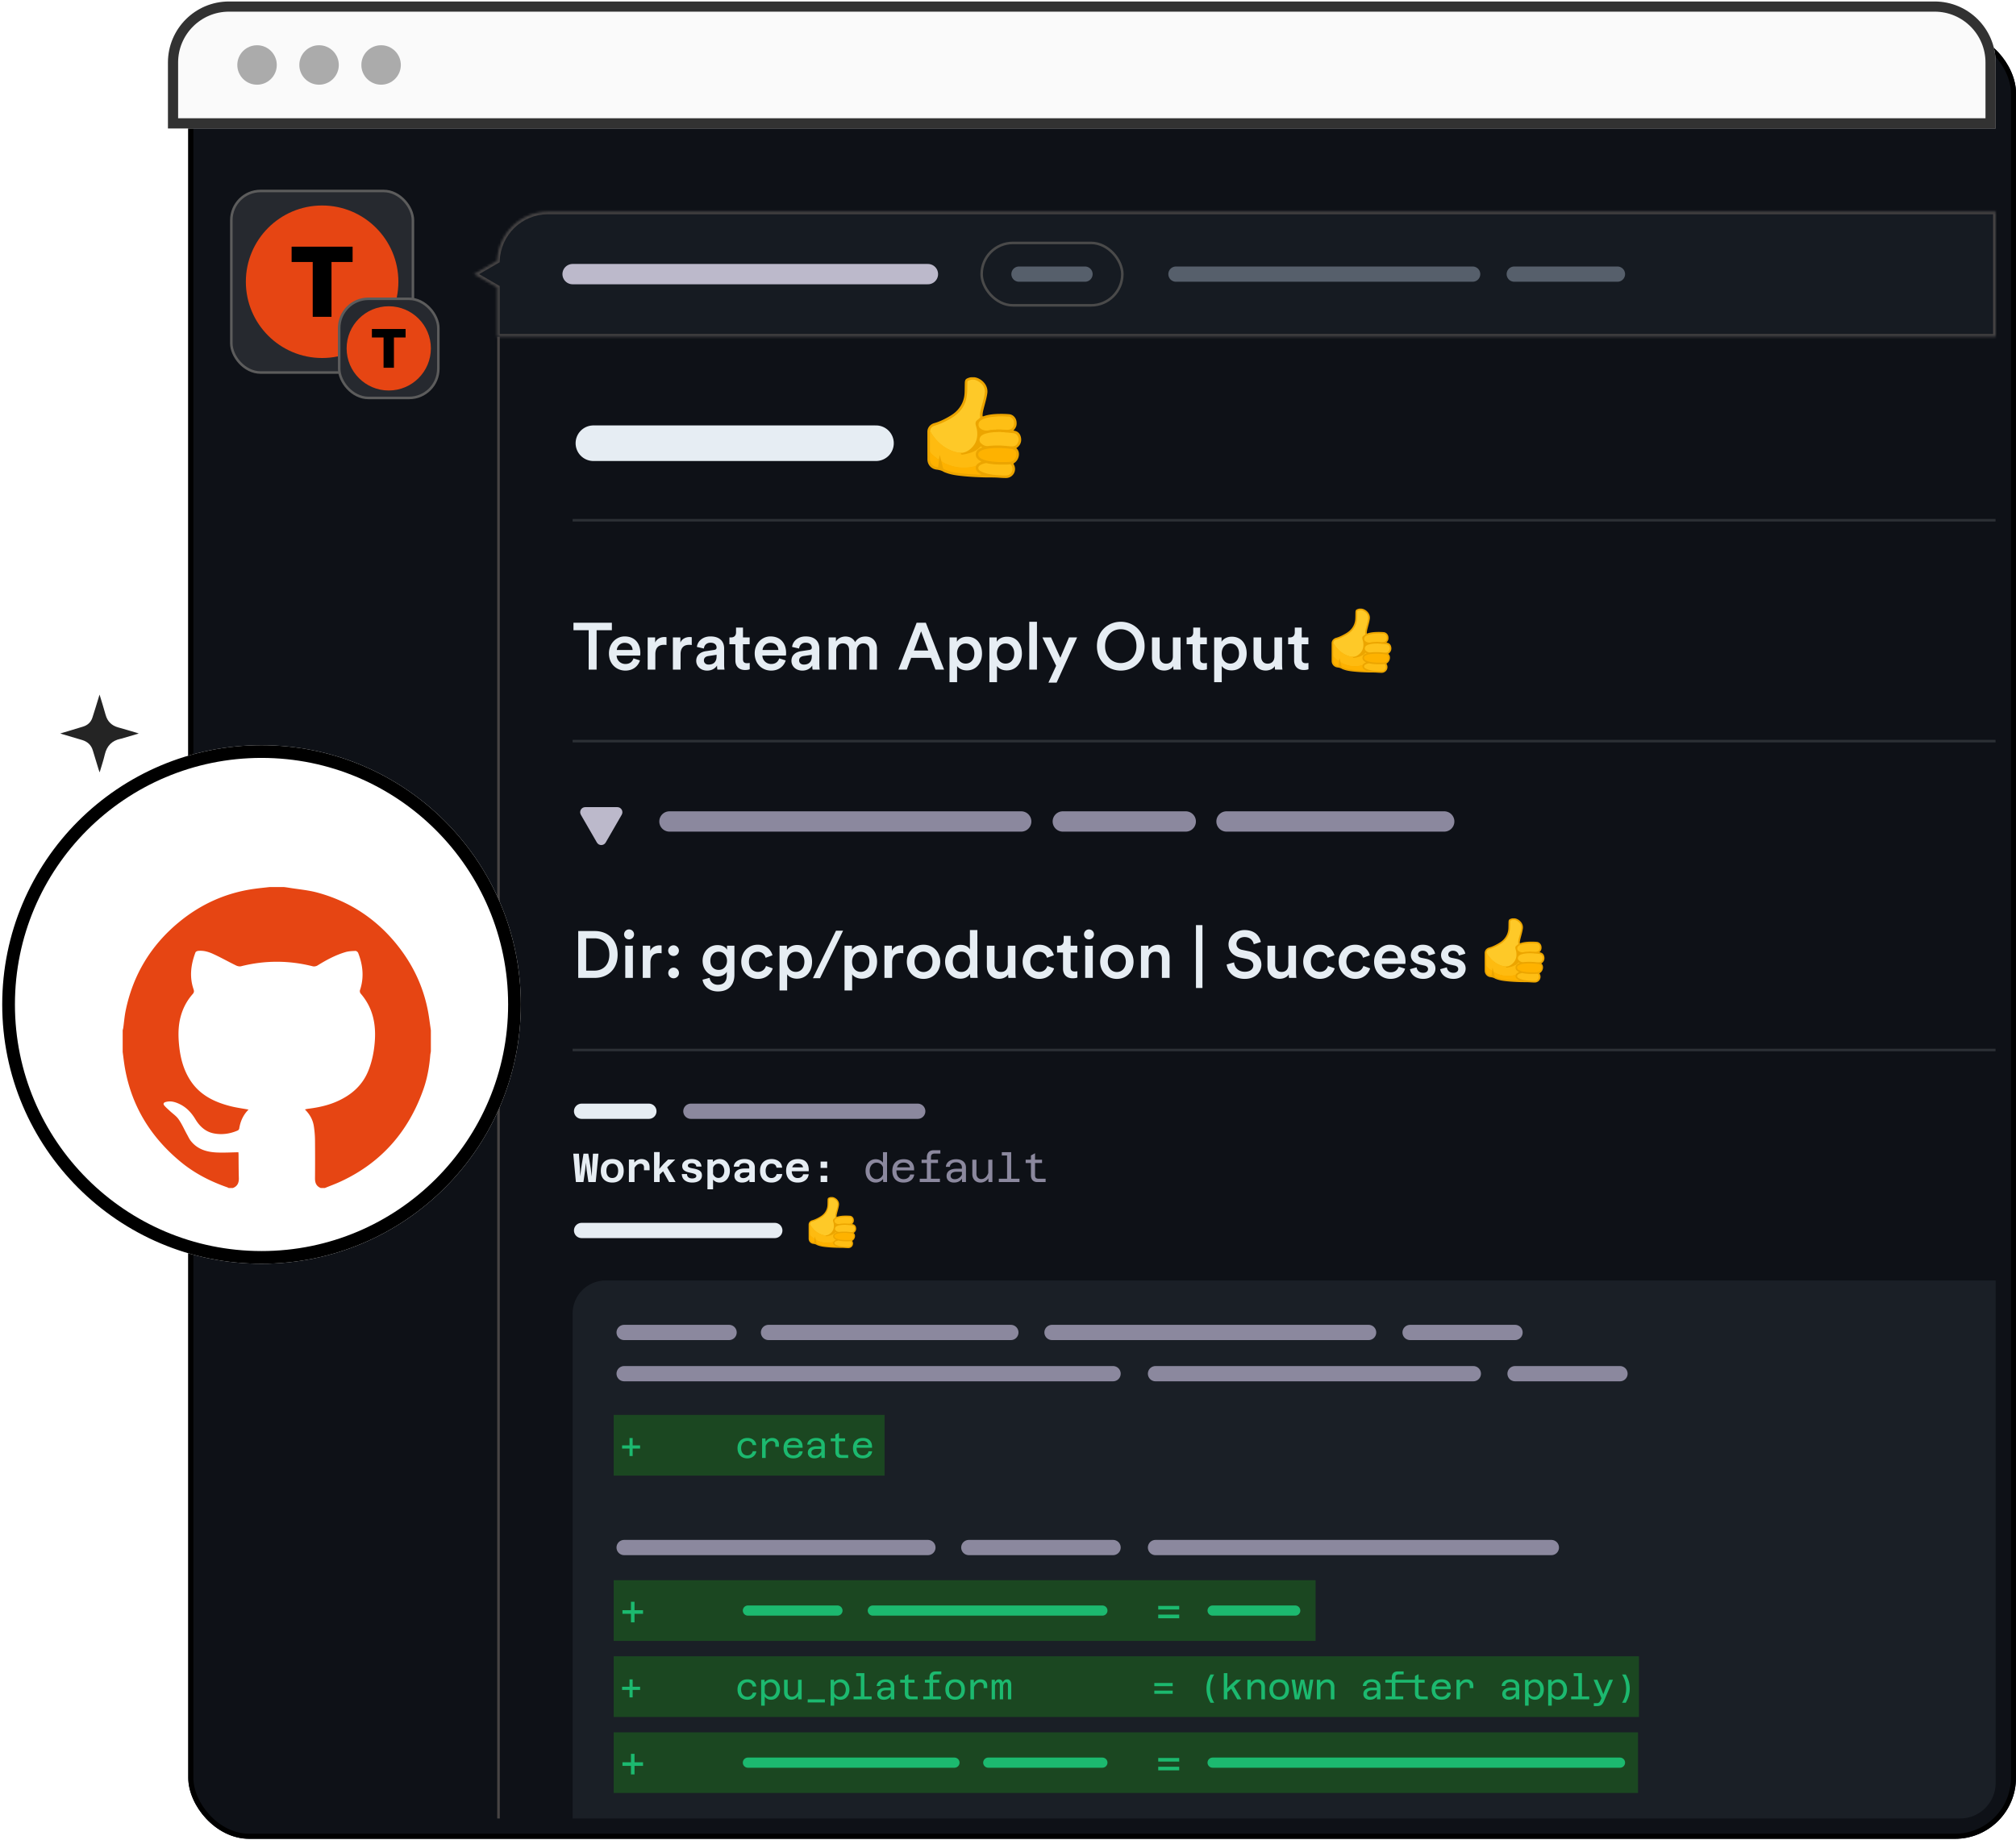 <svg xmlns="http://www.w3.org/2000/svg" width="793" height="724" fill="none"><g filter="url(#a)"><rect width="718.937" height="710.834" x="66.061" y="4.552" fill="#0E1117" rx="24"/><rect width="716.937" height="708.834" x="67.061" y="5.552" stroke="#000" stroke-width="2" rx="23"/></g><path stroke="#2C3035" d="M784.955 413.065H225.239m559.716-121.504H225.239"/><path fill="#ECA500" d="M381.99 148.41h1.263c2.328.216 5.636 2.751 5.104 6.367-.283 1.912-.84 3.749-1.322 5.602-.266 1.031-.54 2.061-.54 3.142 0 .233.05.332.316.241 2.294-.815 4.679-.939 7.082-.948 1.022 0 2.053.034 3.067.125 1.537.133 2.751 1.446 2.909 3.051.133 1.363-.125 2.102-1.23 3.407 1.828.183 2.776 1.322 3.008 3.001.225 1.646-.473 2.959-1.861 3.898.008.017 0 .05.016.067 1.721 1.438 1.114 4.53-.873 5.793-.257.166-.315.258-.149.549a3.544 3.544 0 0 1-3.059 5.344c-1.413.017-2.818-.141-4.231-.191-1.321-.042-2.659-.017-3.981-.042-3.1-.074-6.201-.232-9.284-.565-1.995-.216-3.982-.482-5.885-1.172-.44-.158-.898-.316-1.297-.548-.822-.482-1.712-.674-2.643-.79-2.086-.249-3.582-1.92-3.59-4.031-.017-3.616-.017-7.231-.017-10.847 0-1.654 1.147-2.992 2.743-3.425 1.82-.498 3.516-1.313 5.17-2.227 1.446-.798 2.834-1.679 3.956-2.926 1.721-1.903 2.635-4.139 2.76-6.691.058-1.255.05-2.518.083-3.782.033-1.438.307-1.795 1.679-2.236.257-.074.523-.158.806-.166"/><path fill="#FEC928" d="M365.873 169.364c.175-1.006.798-1.629 1.746-1.903 1.728-.507 3.366-1.23 4.962-2.062 1.005-.523 1.986-1.089 2.9-1.762 2.619-1.903 4.273-4.422 4.771-7.655.266-1.696.258-3.408.25-5.12-.009-1.122.1-1.031 1.064-1.355 1.313-.44 2.51-.016 3.599.698 1.13.748 1.961 1.729 2.194 3.126.133.806-.025 1.595-.166 2.377-.324 1.862-.989 3.64-1.397 5.486-.216.955-.44 1.911-.232 2.9.025.133-.017.225-.133.316-.374.299-.732.632-1.114.923-.615.474-.682 1.114-.524 1.795.133.607.366 1.189.466 1.796.498 2.942-.117 5.552-2.419 7.588-.864.765-1.837 1.363-3.009 1.571-2.286.324-4.314-.499-6.25-1.538-2.685-1.437-4.705-3.599-6.342-6.15-.2-.308-.349-.64-.366-1.031"/><path fill="#FEBB10" d="M365.874 169.364a8.6 8.6 0 0 0 .856 1.579c1.413 2.078 3.142 3.832 5.278 5.17a13.9 13.9 0 0 0 5.436 1.97c.399.059.815-.033 1.222-.058.075-.008.133.008.183.067-.191.133-.416.124-.623.158-.15.024-.266.058-.283.241-.008.174.108.241.241.299.349.141.69.016 1.014-.05 1.455-.266 2.876-.632 4.206-1.305.748-.374 1.421-.839 1.995-1.446.44-.457.449-.449.972.025-1.247.498-2.419 1.08-2.527 2.626-.108 1.53.981 2.253 2.186 2.951-.756.382-1.479.723-1.945 1.405-.191.34-.49.507-.864.59a20 20 0 0 1-3.2.457c-3.125.174-6.034-.524-8.811-1.937-.465-.233-.847-.507-1.014-1.022-.091-.333-.166-.665-.266-.998-.099-.307-.116-.648-.34-1.055-.059.507-.1.906-.142 1.305-.291.474-.332.482-.789.158-.84-.599-1.588-1.289-2.353-1.97-.299-.266-.423-.632-.515-1.014v-7.672c0-.158-.058-.332.083-.474"/><path fill="#FEB200" d="M370.195 181.084c.773 1.089 2.028 1.379 3.159 1.82 1.629.632 3.325.939 5.078 1.022 1.629.075 3.209-.124 4.78-.465.34-.075.598-.274.856-.474-.449 1.006-.341 1.904.482 2.677.307.29.656.54 1.039.739.141.075.316.1.44.316-.615 0-1.197.067-1.754-.016-.648-.1-1.296-.075-1.936-.125a133 133 0 0 1-3.699-.283c-2.244-.224-4.48-.532-6.591-1.404-.283-.117-.549-.266-.823-.391a.44.44 0 0 1-.258-.308 675 675 0 0 1-.773-3.108m-4.404-3.574c.665 1.388 2.003 2.094 3.1 3.042.308.258.358-.175.557-.216-.133 1.072-.274 2.153-.407 3.225-.017.149-.033.282-.233.249-1.188-.158-2.144-.665-2.709-1.787-.216-.432-.291-.889-.3-1.363-.016-1.039-.008-2.095-.008-3.15m32.132-.881c-1.197-.158-2.402-.316-3.624-.283-.124-.133-.282-.075-.432-.083-1.297-.008-2.593-.033-3.89.083-.474.058-.956.092-1.43.166-.922.15-1.836.358-2.676.807-.931.498-1.297 1.271-.939 2.061.208.465.607.798 1.047 1.031 1.272.656 2.643.989 4.073 1.088.075.025.158.075.233.075 1.221.092 2.443.225 3.673.175.732 0 1.472.016 2.203 0 .507-.017 1.031-.017 1.521-.125 1.072-.241 1.987-1.363 2.095-2.469.158-1.604-.524-2.352-1.854-2.526"/><path fill="#FEBF15" d="M398.88 166.139c-.034-1.13-1.014-2.227-2.137-2.244-1.113-.017-2.227-.158-3.349-.1a1 1 0 0 1-.299.042q.149-.027.299-.042c-.183 0-.358-.016-.541 0l-3.033.25c-.3.058-.599.099-.89.166-1.089.241-2.169.515-3.117 1.163-1.196.823-1.138 2.378-.266 3.101 1.247 1.03 2.627 1.097 4.098.64.673-.017 1.347-.125 2.02-.083.083.008.166-.009.224-.083 1.081-.059 2.153.058 3.225.099.59.025 1.172.075 1.762-.016.574-.092 1.064-.316 1.447-.79.515-.623.573-1.338.557-2.103"/><path fill="#FEC21B" d="M400.517 171.908c-.374-.931-1.014-1.447-2.053-1.513-1.031-.067-2.045-.291-3.084-.283-.49-.183-.997-.033-1.496-.083-.124-.133-.282-.066-.432-.083-.881-.058-1.762.092-2.643.083-.665.083-1.347.125-2.003.266-.865.183-1.713.399-2.477.89-1.197.764-1.347 2.285-.54 3.1.847.856 1.861 1.363 3.116 1.163.3-.049.599-.066.898-.099.557-.025 1.106-.058 1.662-.083h1.912c.773.008 1.538.116 2.311.149.839.033 1.671.233 2.51.191.79-.041 1.496-.241 1.928-.98.524-.856.79-1.738.391-2.718"/><path fill="#FEBE14" d="M397.824 183.004c-.149-.25-.382-.391-.698-.341-.715.116-1.43.075-2.144.083-1.563.017-3.117.008-4.672-.166l-1.745-.249c-.241-.092-.499-.183-.756-.142a6.6 6.6 0 0 0-1.58.449 4.3 4.3 0 0 0-.665.341c-1.014.648-.98 1.662.05 2.294.94.573 1.978.881 3.034 1.139.906.174 1.812.39 2.743.415.108.025.216.075.324.075 1.38.058 2.751.216 4.131.166.998-.033 1.712-.548 2.161-1.429.466-.906.333-1.787-.183-2.635"/><path stroke="#2C3035" d="M784.955 204.664H225.239"/><path fill="#E6EDF3" d="m226.534 465.023-1.04-11.168h2.224l.384 5.808.112 3.12.384-3.12.928-5.808h1.872l.976 5.808.416 3.168.096-3.168.352-5.808h2.176l-1.088 11.168h-2.864l-.704-4.768-.288-2.896-.304 2.896-.672 4.768zm14.311.192q-1.409 0-2.432-.56a3.8 3.8 0 0 1-1.552-1.584q-.528-1.04-.528-2.48t.528-2.464a3.8 3.8 0 0 1 1.552-1.6q1.023-.56 2.432-.56 2.112 0 3.296 1.232 1.2 1.233 1.2 3.392 0 1.44-.544 2.48a3.73 3.73 0 0 1-1.536 1.584q-1.008.56-2.416.56m0-1.792q1.071 0 1.68-.752.624-.768.624-2.08 0-1.327-.624-2.08-.609-.752-1.68-.752-1.089 0-1.712.752-.608.753-.608 2.08 0 1.312.608 2.08.623.752 1.712.752m12.47-3.04v-1.152q0-.64-.352-1.024-.353-.4-1.04-.4-.816 0-1.504.576-.673.56-1.216 1.856l-.256-1.936q.4-.767.896-1.28a3.4 3.4 0 0 1 1.12-.784 3.4 3.4 0 0 1 1.376-.272q1.391 0 2.288.832.896.833.896 2.432v1.152zm-5.936 4.64v-8.864h2.096l.112 1.728v7.136zm9.894 0v-11.808h2.208v4l-.144 2.592 1.696-1.952 1.744-1.696h2.832l-6.128 5.92v2.944zm5.936 0-2.928-5.216 2-.832 3.472 6.048zm9.078.192q-1.215 0-2.144-.4-.927-.415-1.44-1.168-.495-.751-.512-1.792h2.048q-.015.816.528 1.28.56.465 1.504.464.737 0 1.184-.256.448-.255.448-.72a.72.72 0 0 0-.304-.608q-.303-.223-.8-.352-.48-.144-1.072-.256a23 23 0 0 1-1.184-.288 5 5 0 0 1-1.088-.464 2.36 2.36 0 0 1-.8-.752q-.303-.48-.304-1.216 0-.815.464-1.424.465-.608 1.296-.944.849-.351 1.952-.352 1.697 0 2.736.784t1.136 2.176h-2.032q-.048-.656-.544-.992-.48-.351-1.28-.352-.704 0-1.104.272a.81.81 0 0 0-.4.72.66.66 0 0 0 .304.576q.304.192.784.32.497.129 1.088.224.609.096 1.184.272a4.2 4.2 0 0 1 1.072.448q.497.273.8.752.304.48.304 1.232 0 1.329-1.04 2.08-1.04.736-2.784.736m10.839-9.248q1.167 0 2.064.608.895.608 1.392 1.664.512 1.041.512 2.352 0 1.296-.512 2.352a4.2 4.2 0 0 1-1.392 1.664q-.897.608-2.064.608a3.7 3.7 0 0 1-1.504-.304 3.5 3.5 0 0 1-1.136-.848v3.808h-2.208v-11.712h2.128l.048.976a3.2 3.2 0 0 1 1.152-.848q.687-.32 1.52-.32m-.544 7.424a2 2 0 0 0 1.2-.368q.528-.368.816-.992a3.3 3.3 0 0 0 .304-1.44q0-.816-.304-1.44a2.3 2.3 0 0 0-.816-.992 2 2 0 0 0-1.2-.368q-.72 0-1.28.432a2.35 2.35 0 0 0-.816 1.136v2.448q.255.72.816 1.152t1.28.432m12.214 1.632-.08-1.728v-4.176q0-.735-.512-1.152-.513-.416-1.408-.416-.88 0-1.424.384a1.4 1.4 0 0 0-.624 1.04h-2.128q.08-.944.624-1.616.56-.672 1.488-1.024.927-.368 2.144-.368 1.231 0 2.128.384.912.385 1.408 1.12.495.72.496 1.776v5.776zm-2.96.192q-.88 0-1.552-.336a2.53 2.53 0 0 1-1.024-.928q-.369-.591-.368-1.376 0-1.359 1.056-2.112 1.056-.768 2.944-.768h2.064v1.552h-2.128q-.832 0-1.312.304-.48.305-.48.896 0 .433.352.736.351.288.96.288.816 0 1.456-.432a3.4 3.4 0 0 0 1.056-1.168l.24 1.52a2.9 2.9 0 0 1-1.248 1.376q-.832.448-2.016.448m11.622 0q-1.392 0-2.416-.56a3.8 3.8 0 0 1-1.552-1.6q-.528-1.04-.528-2.464 0-1.455.56-2.48a3.9 3.9 0 0 1 1.584-1.584q1.024-.56 2.4-.56 1.168 0 2.08.432a3.6 3.6 0 0 1 1.456 1.168q.544.753.608 1.792h-2.208q-.128-.783-.64-1.184-.496-.4-1.296-.4-.688 0-1.232.336a2.1 2.1 0 0 0-.816.944q-.288.624-.288 1.536 0 1.344.64 2.096.656.752 1.648.752.512 0 .928-.192t.704-.544q.288-.367.4-.832h2.208q-.112 1.024-.688 1.776a3.9 3.9 0 0 1-1.504 1.152q-.912.417-2.048.416m10.326 0q-1.423 0-2.448-.56a3.9 3.9 0 0 1-1.568-1.6q-.543-1.04-.544-2.464 0-1.455.544-2.48a3.77 3.77 0 0 1 1.6-1.584q1.04-.56 2.512-.56 2.289 0 3.328 1.28 1.056 1.28.896 3.52h-7.12v-1.536h4.88a1.49 1.49 0 0 0-.624-1.104q-.543-.432-1.376-.432-1.231 0-1.84.768-.591.769-.592 2.224 0 .768.272 1.392.273.624.784.992.528.368 1.296.368.832 0 1.408-.416.592-.415.72-1.072h2.192q-.176 1.505-1.328 2.384-1.152.88-2.992.88m8.999-5.76v-2.496h2.592v2.496zm.016 5.568v-2.496h2.592v2.496z"/><path fill="#8B889E" d="M344.443 456.031q.912 0 1.664.368.752.353 1.216.992v-4.128h1.6v11.76h-1.52l-.048-1.232q-.464.64-1.232 1.04a3.64 3.64 0 0 1-1.68.384q-1.168 0-2.064-.592-.896-.591-1.408-1.632-.496-1.04-.496-2.368 0-1.344.496-2.384.512-1.04 1.408-1.616.895-.591 2.064-.592m.352 7.824q.864 0 1.536-.48.672-.495.992-1.328v-2.864q-.32-.847-.992-1.312-.672-.48-1.536-.48-.8 0-1.408.416-.608.4-.96 1.136-.336.72-.336 1.68 0 .945.336 1.68.353.72.96 1.136.608.416 1.408.416m10.614 1.36q-1.359 0-2.352-.544a3.75 3.75 0 0 1-1.52-1.584q-.528-1.04-.528-2.48t.528-2.464a3.76 3.76 0 0 1 1.536-1.568q1.008-.543 2.4-.544 2.128 0 3.168 1.184 1.041 1.168.912 3.216h-7.264l.016-1.216 5.6.016a1.8 1.8 0 0 0-.736-1.36q-.672-.512-1.696-.512-1.375 0-2.112.864-.736.864-.736 2.448 0 .945.32 1.68.336.72.96 1.12.625.4 1.504.4 1.041 0 1.728-.496.705-.495.864-1.344h1.616q-.207 1.488-1.328 2.336-1.119.849-2.88.848m9.175-.192v-9.792q0-.815.304-1.424.303-.607.896-.96.608-.351 1.488-.352h2.624v1.312h-2.144q-.432 0-.8.112a1.05 1.05 0 0 0-.56.416q-.192.288-.192.848v9.84zm-2.08-7.488v-1.312h6.464v1.312zm-.72 7.488v-1.312h7.936v1.312zm16.646 0-.064-2v-3.76q0-.944-.624-1.472-.609-.544-1.68-.544-1.04 0-1.696.48-.657.465-.72 1.296h-1.584q.08-.943.608-1.6.528-.672 1.408-1.024.88-.368 2.032-.368 1.184 0 2.048.4.864.385 1.328 1.12.48.736.48 1.792v5.68zm-3.184.192q-.864 0-1.52-.304a2.46 2.46 0 0 1-1.024-.896q-.369-.591-.368-1.376 0-1.359 1.04-2.112 1.056-.752 2.944-.752h2.256v1.2h-2.32q-1.089 0-1.712.416-.608.417-.608 1.168 0 .625.432.976.447.352 1.2.352.96 0 1.696-.512.751-.528 1.216-1.44l.176 1.184q-.417 1.009-1.28 1.552-.865.544-2.128.544m8.838-8.992v5.552q0 .928.528 1.504.528.56 1.376.56.976 0 1.728-.704.768-.72 1.216-2.224l.256 1.808q-.496 1.248-1.44 1.872a3.57 3.57 0 0 1-2.032.624q-.992 0-1.728-.416a3 3 0 0 1-1.12-1.184q-.4-.751-.4-1.776v-5.616zm6.272 0v8.8h-1.536l-.08-1.984v-6.816zm5.782 8.8v-11.76h1.616v11.76zm-3.248 0v-1.312h8.128v1.312zm1.168-10.448v-1.312h2.88v1.312zm14.007 10.448q-.816 0-1.392-.32a2.1 2.1 0 0 1-.864-.944q-.288-.608-.288-1.424v-7.776l1.616-.88v8.656q0 .384.112.704a.88.88 0 0 0 .432.496q.336.176.976.176h2.64v1.312zm-4.624-7.488v-1.312h6.448v1.312z"/><path stroke="#474444" d="M196.094 132.396v582.99"/><path stroke="#8B889E" stroke-linecap="round" stroke-width="8" d="M263.332 323.162H401.69m80.765 0h85.633m-150.029 0h48.357"/><path fill="#BCB9CB" d="M238.251 331.442c-.77 1.333-2.695 1.333-3.464 0l-6.305-10.92c-.77-1.333.192-3 1.732-3h12.609c1.54 0 2.502 1.667 1.733 3z"/><mask id="b" fill="#fff"><path fill-rule="evenodd" d="m195.559 113.096-9.106-5.257 9.118-5.264c.372-10.719 9.179-19.293 19.988-19.293h569.445v49.114H195.559z" clip-rule="evenodd"/></mask><path fill="#161B22" fill-rule="evenodd" d="m195.559 113.096-9.106-5.257 9.118-5.264c.372-10.719 9.179-19.293 19.988-19.293h569.445v49.114H195.559z" clip-rule="evenodd"/><path fill="#474444" d="M195.559 113.096h1v-.577l-.5-.289zm-9.106-5.257-.5-.866-1.5.866 1.5.866zm9.118-5.264.5.866.48-.277.019-.555zm589.433-19.293h1v-1h-1zm0 49.114v1h1v-1zm-589.445 0h-1v1h1zm.5-20.166-9.106-5.257-1 1.732 9.106 5.257zm-9.106-3.525 9.118-5.264-1-1.732-9.118 5.264zm9.617-6.096c.354-10.181 8.72-18.327 18.989-18.327v-2c-11.35 0-20.597 9.003-20.988 20.258zm18.989-18.327h569.445v-2H215.559zm568.445-1v49.114h2V83.282zm1 48.114H195.559v2h589.445zm-588.445 1v-19.3h-2v19.3z" mask="url(#b)"/><path stroke="#E6EDF3" stroke-linecap="round" stroke-width="6" d="M228.77 437.162h26.468"/><path fill="#FAFAFA" d="M66.06 24.583c0-13.255 10.746-24 24-24h670.937c13.255 0 24 10.745 24 24v25.949H66.061z"/><path stroke="#000" stroke-opacity=".8" stroke-width="4" d="M68.06 24.583c0-12.15 9.85-22 22-22h670.937c12.15 0 22 9.85 22 22v23.949H68.061z"/><circle cx="101.11" cy="25.557" r="7.763" fill="#363636" fill-opacity=".4"/><circle cx="125.505" cy="25.557" r="7.763" fill="#363636" fill-opacity=".4"/><circle cx="149.905" cy="25.557" r="7.763" fill="#363636" fill-opacity=".4"/><path stroke="#E6EDF3" stroke-linecap="round" stroke-width="14" d="M233.414 174.358h111.16"/><rect width="71.423" height="71.423" x="90.996" y="75.127" fill="#26292F" stroke="#5C5C5C" rx="11.5"/><circle cx="126.707" cy="110.839" r="30" fill="#E64513"/><path fill="#000" d="M114.709 103.077V97.04h23.989v6.037h-8.302v21.564h-7.385v-21.564z"/><rect width="39" height="39" x="133.418" y="117.55" fill="#26292F" stroke="#5C5C5C" rx="11.5"/><circle cx="152.917" cy="137.05" r="16.569" fill="#E64513"/><path fill="#000" d="M146.289 132.763v-3.335h13.25v3.335h-4.586v11.91h-4.079v-11.91z"/><path stroke="#8B889E" stroke-linecap="round" stroke-width="6" d="M271.762 437.162h89.234"/><path fill="#E6EDF3" d="m566.508 381.271 2.626-.728c.104 1.144.962 2.158 2.574 2.158 1.248 0 1.898-.676 1.898-1.456 0-.676-.468-1.196-1.482-1.404l-1.872-.416c-2.236-.494-3.406-1.95-3.406-3.692 0-2.21 2.028-4.082 4.654-4.082 3.536 0 4.68 2.288 4.888 3.536l-2.548.728c-.104-.728-.65-1.898-2.34-1.898-1.066 0-1.82.676-1.82 1.456 0 .676.494 1.17 1.274 1.326l1.924.39c2.392.52 3.64 1.976 3.64 3.848 0 1.924-1.56 4.056-4.784 4.056-3.666 0-5.07-2.392-5.226-3.822m-11.883 0 2.626-.728c.104 1.144.962 2.158 2.574 2.158 1.248 0 1.898-.676 1.898-1.456 0-.676-.468-1.196-1.482-1.404l-1.872-.416c-2.236-.494-3.406-1.95-3.406-3.692 0-2.21 2.028-4.082 4.654-4.082 3.536 0 4.68 2.288 4.888 3.536l-2.548.728c-.104-.728-.65-1.898-2.34-1.898-1.066 0-1.82.676-1.82 1.456 0 .676.494 1.17 1.274 1.326l1.924.39c2.392.52 3.64 1.976 3.64 3.848 0 1.924-1.56 4.056-4.784 4.056-3.666 0-5.07-2.392-5.226-3.822m-11.019-4.29h6.214c-.052-1.482-1.04-2.808-3.12-2.808-1.898 0-2.99 1.456-3.094 2.808m6.552 3.302 2.548.806c-.676 2.21-2.678 4.004-5.72 4.004-3.432 0-6.474-2.496-6.474-6.786 0-4.004 2.964-6.656 6.162-6.656 3.9 0 6.188 2.574 6.188 6.578 0 .494-.052.91-.078.962h-9.256c.078 1.924 1.586 3.302 3.458 3.302 1.82 0 2.756-.962 3.172-2.21m-17.086-5.85c-1.846 0-3.484 1.378-3.484 3.926s1.638 3.978 3.536 3.978c1.976 0 2.886-1.378 3.172-2.34l2.652.962c-.598 1.976-2.496 4.134-5.824 4.134-3.718 0-6.552-2.886-6.552-6.734 0-3.9 2.834-6.708 6.474-6.708 3.406 0 5.278 2.132 5.798 4.16l-2.704.988c-.286-1.118-1.144-2.366-3.068-2.366m-13.939 0c-1.846 0-3.484 1.378-3.484 3.926s1.638 3.978 3.536 3.978c1.976 0 2.886-1.378 3.172-2.34l2.652.962c-.598 1.976-2.496 4.134-5.824 4.134-3.718 0-6.552-2.886-6.552-6.734 0-3.9 2.834-6.708 6.474-6.708 3.406 0 5.278 2.132 5.798 4.16l-2.704.988c-.286-1.118-1.144-2.366-3.068-2.366m-12.2 8.866c-.624 1.144-2.106 1.768-3.588 1.768-3.016 0-4.784-2.236-4.784-5.044v-7.982h3.016v7.436c0 1.56.728 2.886 2.548 2.886 1.742 0 2.652-1.17 2.652-2.834v-7.488h3.016v10.348c0 1.04.078 1.846.13 2.314h-2.886a9.4 9.4 0 0 1-.104-1.404m-10.973-12.714-2.808.884c-.182-1.144-1.144-2.834-3.614-2.834-1.872 0-3.172 1.248-3.172 2.652 0 1.17.728 2.054 2.158 2.366l2.652.546c3.25.65 4.992 2.704 4.992 5.304 0 2.86-2.314 5.59-6.526 5.59-4.68 0-6.838-3.016-7.124-5.668l2.912-.832c.182 1.924 1.56 3.692 4.212 3.692 2.21 0 3.354-1.118 3.354-2.548 0-1.196-.884-2.158-2.47-2.496l-2.6-.546c-2.808-.572-4.68-2.418-4.68-5.174 0-3.094 2.834-5.642 6.266-5.642 4.342 0 6.032 2.652 6.448 4.706m-22.975 18.096h-2.547v-24.752h2.547zm-21.17-11.284v7.306h-3.016v-12.662h2.938v1.69c.832-1.456 2.34-2.054 3.744-2.054 3.094 0 4.576 2.236 4.576 5.018v8.008h-3.016v-7.488c0-1.56-.702-2.808-2.6-2.808-1.716 0-2.626 1.326-2.626 2.99m-12.509 4.992c1.872 0 3.536-1.378 3.536-4.03 0-2.626-1.664-3.978-3.536-3.978-1.846 0-3.536 1.352-3.536 3.978s1.69 4.03 3.536 4.03m0-10.738c3.796 0 6.578 2.834 6.578 6.708 0 3.9-2.782 6.734-6.578 6.734-3.77 0-6.552-2.834-6.552-6.734 0-3.874 2.782-6.708 6.552-6.708m-9.455 13.052h-2.99v-12.662h2.99zm-3.458-17.108c0-1.092.884-1.976 1.95-1.976 1.092 0 1.976.884 1.976 1.976s-.884 1.95-1.976 1.95a1.947 1.947 0 0 1-1.95-1.95m-5.256.572v3.874h2.626v2.678h-2.626v5.876c0 1.118.494 1.586 1.612 1.586.416 0 .91-.078 1.04-.104v2.496c-.182.078-.754.286-1.846.286-2.34 0-3.796-1.404-3.796-3.77v-6.37h-2.34v-2.678h.65c1.352 0 1.95-.858 1.95-1.976v-1.898zm-12.377 6.266c-1.846 0-3.484 1.378-3.484 3.926s1.638 3.978 3.536 3.978c1.976 0 2.886-1.378 3.172-2.34l2.652.962c-.598 1.976-2.496 4.134-5.824 4.134-3.718 0-6.552-2.886-6.552-6.734 0-3.9 2.834-6.708 6.474-6.708 3.406 0 5.278 2.132 5.798 4.16l-2.704.988c-.286-1.118-1.144-2.366-3.068-2.366m-12.201 8.866c-.624 1.144-2.106 1.768-3.588 1.768-3.016 0-4.783-2.236-4.783-5.044v-7.982h3.015v7.436c0 1.56.728 2.886 2.548 2.886 1.742 0 2.652-1.17 2.652-2.834v-7.488h3.016v10.348c0 1.04.078 1.846.13 2.314h-2.886a9.4 9.4 0 0 1-.104-1.404m-21.777-4.966c0 2.418 1.352 4.03 3.406 4.03 1.976 0 3.354-1.638 3.354-4.056s-1.352-3.926-3.328-3.926-3.432 1.534-3.432 3.952m9.672-12.454v16.51c0 1.144.104 2.106.13 2.314h-2.886a13 13 0 0 1-.13-1.638c-.598 1.066-1.924 1.95-3.718 1.95-3.64 0-6.084-2.86-6.084-6.682 0-3.64 2.47-6.63 6.032-6.63 2.21 0 3.328 1.014 3.718 1.82v-7.644zm-21.193 16.51c1.872 0 3.536-1.378 3.536-4.03 0-2.626-1.664-3.978-3.536-3.978-1.846 0-3.536 1.352-3.536 3.978s1.69 4.03 3.536 4.03m0-10.738c3.796 0 6.578 2.834 6.578 6.708 0 3.9-2.782 6.734-6.578 6.734-3.77 0-6.552-2.834-6.552-6.734 0-3.874 2.782-6.708 6.552-6.708m-7.955.312v3.068a6.6 6.6 0 0 0-.988-.078c-2.34 0-3.406 1.352-3.406 3.718v6.032h-3.016v-12.662h2.938v2.028c.598-1.378 2.002-2.184 3.666-2.184.364 0 .676.052.806.078m-20.111 17.68h-2.99v-17.602h2.912v1.716c.624-1.092 2.08-2.002 4.03-2.002 3.744 0 5.85 2.86 5.85 6.604 0 3.796-2.314 6.656-5.954 6.656-1.82 0-3.198-.78-3.848-1.742zm6.786-11.284c0-2.366-1.378-3.926-3.406-3.926-1.976 0-3.406 1.56-3.406 3.926 0 2.418 1.43 3.978 3.406 3.978 2.002 0 3.406-1.56 3.406-3.978m-10.357-12.22-9.074 18.694h-2.782l9.074-18.694zm-21.997 23.504h-2.99v-17.602h2.912v1.716c.624-1.092 2.08-2.002 4.03-2.002 3.744 0 5.85 2.86 5.85 6.604 0 3.796-2.314 6.656-5.954 6.656-1.82 0-3.198-.78-3.848-1.742zm6.786-11.284c0-2.366-1.378-3.926-3.406-3.926-1.976 0-3.406 1.56-3.406 3.926 0 2.418 1.43 3.978 3.406 3.978 2.002 0 3.406-1.56 3.406-3.978m-18.331-3.926c-1.846 0-3.484 1.378-3.484 3.926s1.638 3.978 3.536 3.978c1.976 0 2.886-1.378 3.172-2.34l2.652.962c-.598 1.976-2.496 4.134-5.824 4.134-3.718 0-6.552-2.886-6.552-6.734 0-3.9 2.834-6.708 6.474-6.708 3.406 0 5.278 2.132 5.798 4.16l-2.704.988c-.286-1.118-1.144-2.366-3.068-2.366m-21.732 10.972 2.782-.728c.208 1.56 1.43 2.73 3.172 2.73 2.392 0 3.588-1.222 3.588-3.796v-1.326c-.546.988-1.82 1.846-3.666 1.846-3.38 0-5.85-2.6-5.85-6.162 0-3.38 2.366-6.162 5.85-6.162 1.976 0 3.198.806 3.744 1.846v-1.612h2.912v11.466c0 3.38-1.742 6.526-6.5 6.526-3.354 0-5.694-2.08-6.032-4.628m6.37-3.848c1.924 0 3.25-1.404 3.25-3.588 0-2.158-1.378-3.562-3.25-3.562-1.924 0-3.302 1.404-3.302 3.562 0 2.21 1.326 3.588 3.302 3.588m-19.86 1.222c0-1.17.936-2.106 2.106-2.106 1.144 0 2.106.936 2.106 2.106 0 1.144-.962 2.08-2.106 2.08a2.09 2.09 0 0 1-2.106-2.08m-.026-8.788c0-1.17.936-2.106 2.106-2.106 1.144 0 2.106.936 2.106 2.106 0 1.144-.962 2.08-2.106 2.08a2.09 2.09 0 0 1-2.106-2.08m-2.59-2.028v3.068a6.6 6.6 0 0 0-.988-.078c-2.34 0-3.406 1.352-3.406 3.718v6.032h-3.016v-12.662h2.938v2.028c.598-1.378 2.002-2.184 3.666-2.184.364 0 .676.052.806.078m-11.302 12.74h-2.99v-12.662h2.99zm-3.458-17.108c0-1.092.884-1.976 1.95-1.976 1.092 0 1.976.884 1.976 1.976s-.884 1.95-1.976 1.95a1.947 1.947 0 0 1-1.95-1.95m-14.915 14.248h3.276c3.198 0 5.85-2.054 5.85-6.318 0-4.316-2.626-6.396-5.824-6.396h-3.302zm3.38 2.86h-6.5v-18.434h6.526c5.018 0 8.97 3.328 8.97 9.256 0 5.902-4.004 9.178-8.996 9.178"/><path fill="#ECA500" d="M326.786 470.913h.64c1.18.109 2.856 1.394 2.587 3.226-.143.969-.426 1.9-.67 2.84-.135.522-.274 1.044-.274 1.592 0 .118.025.168.16.122 1.163-.413 2.372-.476 3.589-.48.518 0 1.041.017 1.555.063.779.067 1.394.733 1.474 1.546.067.691-.063 1.066-.623 1.727.926.093 1.407.67 1.525 1.521.113.834-.241 1.5-.944 1.976.004.008 0 .025.008.033.872.729.565 2.296-.442 2.936-.131.085-.16.131-.076.278a1.796 1.796 0 0 1-1.55 2.709c-.716.008-1.428-.072-2.144-.097-.67-.021-1.348-.008-2.018-.021a57 57 0 0 1-4.705-.286c-1.011-.11-2.018-.245-2.983-.594-.223-.08-.455-.16-.657-.278-.417-.245-.868-.342-1.339-.401a2.03 2.03 0 0 1-1.82-2.043c-.009-1.832-.009-3.664-.009-5.497 0-.838.582-1.516 1.39-1.735.923-.253 1.782-.666 2.621-1.129.733-.405 1.436-.851 2.005-1.483a5.3 5.3 0 0 0 1.398-3.391c.03-.636.026-1.277.042-1.917.017-.729.156-.91.851-1.133.131-.038.266-.08.409-.084"/><path fill="#FEC928" d="M318.617 481.532c.089-.509.405-.825.885-.964.876-.257 1.706-.624 2.515-1.045a11 11 0 0 0 1.47-.893c1.327-.965 2.165-2.241 2.418-3.88.135-.859.13-1.727.126-2.595-.004-.568.051-.522.539-.686.666-.224 1.273-.009 1.824.354.573.379.995.876 1.113 1.583.067.409-.013.809-.085 1.205-.164.944-.501 1.845-.707 2.78-.11.485-.224.969-.118 1.471.012.067-.009.113-.068.16-.189.151-.37.32-.564.467-.312.24-.346.565-.266.91.068.308.186.603.236.91.253 1.491-.059 2.814-1.226 3.846-.438.388-.931.691-1.525.796-1.158.165-2.186-.252-3.167-.779-1.361-.729-2.385-1.824-3.214-3.117a1.03 1.03 0 0 1-.186-.523"/><path fill="#FEBB10" d="M318.618 481.532c.114.283.262.544.434.801.716 1.053 1.593 1.942 2.675 2.62.847.526 1.77.859 2.755.998.202.03.413-.017.619-.029.038-.004.068.004.093.033-.097.068-.21.064-.316.081-.076.012-.135.029-.143.122-.004.088.055.122.122.151.177.072.35.009.514-.025.737-.135 1.458-.32 2.132-.661.379-.19.72-.426 1.011-.733.223-.232.227-.228.492.012-.631.253-1.225.548-1.28 1.332-.055.775.497 1.141 1.108 1.495-.384.194-.75.366-.986.712-.097.173-.248.257-.438.299-.535.118-1.07.202-1.622.232-1.584.088-3.058-.266-4.465-.982-.236-.118-.43-.257-.514-.518-.046-.169-.084-.337-.135-.506-.05-.155-.059-.328-.173-.535-.029.257-.05.46-.071.662-.148.24-.169.244-.4.08-.426-.303-.805-.653-1.192-.998-.152-.135-.215-.321-.262-.514v-3.889c0-.08-.029-.168.042-.24"/><path fill="#FEB200" d="M320.809 487.472c.391.552 1.027.699 1.6.922.826.321 1.685.476 2.574.519.826.038 1.626-.064 2.422-.236.173-.038.304-.139.434-.24-.227.509-.172.964.245 1.356q.234.222.526.375c.072.038.16.05.223.16-.311 0-.606.034-.888-.008-.329-.051-.658-.038-.982-.064a68 68 0 0 1-1.874-.143c-1.138-.114-2.271-.269-3.341-.712-.143-.059-.278-.135-.417-.198a.22.22 0 0 1-.131-.156 280 280 0 0 1-.391-1.575m-2.232-1.811c.337.703 1.015 1.061 1.571 1.541.156.131.182-.088.283-.109l-.207 1.634c-.008.076-.017.144-.118.127-.602-.08-1.086-.337-1.373-.906a1.6 1.6 0 0 1-.152-.691c-.008-.526-.004-1.061-.004-1.596m16.285-.447c-.607-.08-1.218-.16-1.837-.143-.063-.068-.143-.038-.219-.042-.657-.005-1.314-.017-1.972.042-.24.029-.484.046-.724.084-.468.076-.931.181-1.357.409-.471.252-.657.644-.476 1.044.106.236.308.405.531.523.645.332 1.34.501 2.064.552.038.012.08.037.118.037.619.047 1.239.114 1.862.089.371 0 .746.008 1.116 0 .257-.009.523-.009.771-.063.544-.122 1.007-.691 1.062-1.251.08-.813-.265-1.193-.939-1.281"/><path fill="#FEBF15" d="M335.346 479.898c-.017-.573-.514-1.129-1.083-1.137-.565-.009-1.129-.081-1.698-.051a.5.5 0 0 1-.151.021q.076-.013.151-.021c-.092 0-.181-.008-.274 0l-1.537.126c-.152.03-.303.051-.451.085-.552.122-1.099.261-1.58.589-.606.417-.577 1.205-.134 1.572.632.522 1.331.556 2.076.324.342-.008.683-.063 1.024-.042.042.004.084-.004.114-.042.547-.03 1.091.029 1.634.05.299.013.594.038.893-.008.291-.046.54-.16.733-.4.261-.316.291-.679.283-1.066"/><path fill="#FEC21B" d="M336.177 482.821c-.19-.471-.514-.733-1.041-.766-.522-.034-1.036-.148-1.563-.143-.248-.093-.505-.017-.758-.043-.063-.067-.143-.033-.219-.042-.446-.029-.893.047-1.339.042-.337.043-.683.064-1.016.135-.438.093-.867.202-1.255.451-.607.387-.682 1.158-.274 1.571.43.434.944.691 1.58.59.151-.025.303-.034.455-.051.282-.012.56-.029.842-.042h.969c.392.004.779.059 1.171.076.426.017.847.118 1.272.097.401-.021.759-.122.978-.497.265-.434.4-.881.198-1.378"/><path fill="#FEBE14" d="M334.812 488.445c-.076-.126-.194-.198-.354-.173-.362.059-.724.038-1.086.042-.792.009-1.58.005-2.368-.084l-.885-.126c-.122-.047-.252-.093-.383-.072a3.3 3.3 0 0 0-.8.228 2 2 0 0 0-.337.172c-.514.329-.497.843.025 1.163.476.291 1.003.447 1.538.577.459.089.918.198 1.39.211.055.012.109.038.164.038.699.029 1.394.109 2.094.084.505-.017.867-.278 1.095-.725.236-.459.168-.905-.093-1.335"/><path stroke="#E6EDF3" stroke-linecap="round" stroke-width="6" d="M228.77 484.067h76"/><path fill="#E6EDF3" d="M512.033 246.886v3.874h2.626v2.678h-2.626v5.876c0 1.118.494 1.586 1.612 1.586.416 0 .91-.078 1.04-.104v2.496c-.182.078-.754.286-1.846.286-2.34 0-3.796-1.404-3.796-3.77v-6.37h-2.34v-2.678h.65c1.352 0 1.95-.858 1.95-1.976v-1.898zm-10.585 15.132c-.624 1.144-2.106 1.768-3.588 1.768-3.016 0-4.784-2.236-4.784-5.044v-7.982h3.016v7.436c0 1.56.728 2.886 2.548 2.886 1.742 0 2.652-1.17 2.652-2.834v-7.488h3.016v10.348c0 1.04.078 1.846.13 2.314h-2.886a9.4 9.4 0 0 1-.104-1.404m-20.868 6.344h-2.99V250.76h2.912v1.716c.624-1.092 2.08-2.002 4.03-2.002 3.744 0 5.85 2.86 5.85 6.604 0 3.796-2.314 6.656-5.954 6.656-1.82 0-3.198-.78-3.848-1.742zm6.786-11.284c0-2.366-1.378-3.926-3.406-3.926-1.976 0-3.406 1.56-3.406 3.926 0 2.418 1.43 3.978 3.406 3.978 2.002 0 3.406-1.56 3.406-3.978m-15.272-10.192v3.874h2.626v2.678h-2.626v5.876c0 1.118.494 1.586 1.612 1.586.416 0 .91-.078 1.04-.104v2.496c-.182.078-.754.286-1.846.286-2.34 0-3.796-1.404-3.796-3.77v-6.37h-2.34v-2.678h.65c1.352 0 1.95-.858 1.95-1.976v-1.898zm-10.585 15.132c-.624 1.144-2.106 1.768-3.588 1.768-3.016 0-4.784-2.236-4.784-5.044v-7.982h3.016v7.436c0 1.56.728 2.886 2.548 2.886 1.742 0 2.652-1.17 2.652-2.834v-7.488h3.016v10.348c0 1.04.078 1.846.13 2.314h-2.886a9.4 9.4 0 0 1-.104-1.404m-26.825-7.826c0 4.446 3.068 6.656 6.162 6.656 3.12 0 6.188-2.21 6.188-6.656s-3.068-6.656-6.188-6.656c-3.094 0-6.162 2.21-6.162 6.656m-3.198 0c0-6.032 4.524-9.594 9.36-9.594s9.386 3.562 9.386 9.594c0 6.058-4.55 9.62-9.386 9.62s-9.36-3.562-9.36-9.62m-15.861 14.352h-3.224l3.042-6.63-5.408-11.154h3.406l3.64 8.008 3.406-8.008h3.198zm-7.738-5.122h-3.016v-18.824h3.016zm-15.717 4.94h-2.99V250.76h2.912v1.716c.624-1.092 2.08-2.002 4.03-2.002 3.744 0 5.85 2.86 5.85 6.604 0 3.796-2.314 6.656-5.954 6.656-1.82 0-3.198-.78-3.848-1.742zm6.786-11.284c0-2.366-1.378-3.926-3.406-3.926-1.976 0-3.406 1.56-3.406 3.926 0 2.418 1.43 3.978 3.406 3.978 2.002 0 3.406-1.56 3.406-3.978m-22.478 11.284h-2.99V250.76h2.912v1.716c.624-1.092 2.08-2.002 4.03-2.002 3.744 0 5.85 2.86 5.85 6.604 0 3.796-2.314 6.656-5.954 6.656-1.82 0-3.198-.78-3.848-1.742zm6.786-11.284c0-2.366-1.378-3.926-3.406-3.926-1.976 0-3.406 1.56-3.406 3.926 0 2.418 1.43 3.978 3.406 3.978 2.002 0 3.406-1.56 3.406-3.978m-15.313 6.344-1.742-4.628h-7.8l-1.716 4.628h-3.302l7.176-18.434h3.614l7.176 18.434zm-5.642-15.054-2.808 7.54h5.616zm-33.387 15.054h-2.99V250.76h2.886v1.612c.728-1.3 2.314-1.976 3.744-1.976 1.664 0 3.12.754 3.796 2.236.988-1.664 2.47-2.236 4.108-2.236 2.288 0 4.472 1.456 4.472 4.81v8.216h-2.912V255.7c0-1.482-.754-2.6-2.444-2.6-1.586 0-2.626 1.248-2.626 2.808v7.514h-2.964V255.7c0-1.456-.728-2.6-2.444-2.6-1.612 0-2.626 1.196-2.626 2.808zm-17.608-3.432c0-2.262 1.664-3.51 3.822-3.822l3.25-.494c.728-.104.936-.468.936-.91 0-1.066-.728-1.924-2.392-1.924-1.586 0-2.47 1.014-2.6 2.288l-2.756-.624c.234-2.184 2.21-4.134 5.33-4.134 3.9 0 5.382 2.21 5.382 4.732v6.292c0 1.144.13 1.898.156 2.028h-2.808c-.026-.078-.13-.598-.13-1.612-.598.962-1.846 2.002-3.9 2.002-2.652 0-4.29-1.82-4.29-3.822m4.862 1.456c1.69 0 3.146-.806 3.146-3.276v-.572l-3.302.494c-.936.156-1.69.676-1.69 1.716 0 .858.65 1.638 1.846 1.638m-16.221-5.746h6.214c-.052-1.482-1.04-2.808-3.12-2.808-1.898 0-2.99 1.456-3.094 2.808m6.552 3.302 2.548.806c-.676 2.21-2.678 4.004-5.72 4.004-3.432 0-6.474-2.496-6.474-6.786 0-4.004 2.964-6.656 6.162-6.656 3.9 0 6.188 2.574 6.188 6.578 0 .494-.052.91-.078.962h-9.256c.078 1.924 1.586 3.302 3.458 3.302 1.82 0 2.756-.962 3.172-2.21m-14.255-12.116v3.874h2.626v2.678h-2.626v5.876c0 1.118.494 1.586 1.612 1.586.416 0 .91-.078 1.04-.104v2.496c-.182.078-.754.286-1.846.286-2.34 0-3.796-1.404-3.796-3.77v-6.37h-2.34v-2.678h.65c1.352 0 1.95-.858 1.95-1.976v-1.898zm-18.389 13.104c0-2.262 1.664-3.51 3.822-3.822l3.25-.494c.728-.104.936-.468.936-.91 0-1.066-.728-1.924-2.392-1.924-1.586 0-2.47 1.014-2.6 2.288l-2.756-.624c.234-2.184 2.21-4.134 5.33-4.134 3.9 0 5.382 2.21 5.382 4.732v6.292c0 1.144.13 1.898.156 2.028h-2.808c-.026-.078-.13-.598-.13-1.612-.598.962-1.846 2.002-3.9 2.002-2.652 0-4.29-1.82-4.29-3.822m4.862 1.456c1.69 0 3.146-.806 3.146-3.276v-.572l-3.302.494c-.936.156-1.69.676-1.69 1.716 0 .858.65 1.638 1.846 1.638m-6.626-10.764v3.068a6.6 6.6 0 0 0-.988-.078c-2.34 0-3.406 1.352-3.406 3.718v6.032h-3.016V250.76h2.938v2.028c.598-1.378 2.002-2.184 3.666-2.184.364 0 .676.052.806.078m-9.927 0v3.068a6.6 6.6 0 0 0-.988-.078c-2.34 0-3.406 1.352-3.406 3.718v6.032h-3.016V250.76h2.938v2.028c.598-1.378 2.002-2.184 3.666-2.184.364 0 .676.052.806.078m-19.549 5.018h6.214c-.052-1.482-1.04-2.808-3.12-2.808-1.898 0-2.99 1.456-3.094 2.808m6.552 3.302 2.548.806c-.676 2.21-2.678 4.004-5.72 4.004-3.432 0-6.474-2.496-6.474-6.786 0-4.004 2.964-6.656 6.162-6.656 3.9 0 6.188 2.574 6.188 6.578 0 .494-.052.91-.078.962h-9.256c.078 1.924 1.586 3.302 3.458 3.302 1.82 0 2.756-.962 3.172-2.21m-8.493-11.076h-6.006v15.496h-3.12v-15.496h-5.98v-2.938h15.106z"/><path fill="#ECA500" d="M534.757 239.433h.804c1.483.138 3.591 1.753 3.252 4.056-.18 1.218-.535 2.388-.842 3.569-.17.657-.344 1.313-.344 2.002 0 .148.031.212.201.153 1.461-.519 2.981-.598 4.511-.603.652 0 1.308.021 1.954.079.98.085 1.753.922 1.854 1.943.084.869-.08 1.34-.784 2.172 1.165.116 1.769.841 1.917 1.911.143 1.049-.302 1.885-1.186 2.484.005.01 0 .031.01.042 1.096.916.71 2.886-.556 3.691-.164.106-.201.164-.095.349a2.258 2.258 0 0 1-1.949 3.405c-.9.011-1.795-.09-2.695-.122-.842-.026-1.694-.01-2.536-.026-1.976-.048-3.951-.149-5.915-.36-1.271-.138-2.537-.307-3.749-.747-.281-.101-.572-.201-.826-.349-.524-.308-1.091-.429-1.684-.504-1.329-.158-2.282-1.223-2.288-2.568-.01-2.303-.01-4.607-.01-6.91 0-1.054.731-1.906 1.747-2.182 1.16-.317 2.24-.836 3.294-1.419.921-.508 1.805-1.069 2.52-1.864 1.096-1.212 1.679-2.637 1.758-4.262.037-.8.032-1.605.053-2.41.021-.916.196-1.143 1.07-1.424.164-.048.334-.101.514-.106"/><path fill="#FEC928" d="M524.488 252.782c.111-.64.509-1.038 1.112-1.212 1.102-.323 2.145-.784 3.162-1.313a14 14 0 0 0 1.848-1.123c1.668-1.213 2.721-2.817 3.039-4.877.169-1.08.164-2.171.159-3.262-.005-.715.063-.656.678-.863.836-.281 1.599-.011 2.292.445.721.476 1.25 1.101 1.398 1.991.085.513-.015 1.017-.105 1.514-.207 1.186-.631 2.32-.89 3.495-.138.609-.281 1.218-.148 1.848.016.085-.011.143-.085.201-.238.191-.466.403-.71.588-.391.302-.434.71-.333 1.144.084.386.233.757.296 1.144.318 1.874-.074 3.537-1.541 4.834-.55.487-1.17.869-1.916 1.001-1.457.207-2.749-.318-3.982-.98-1.711-.916-2.998-2.292-4.041-3.918a1.3 1.3 0 0 1-.233-.657"/><path fill="#FEBB10" d="M524.488 252.782c.143.355.329.683.546 1.006.9 1.324 2.001 2.441 3.362 3.294a8.8 8.8 0 0 0 3.463 1.255c.254.037.519-.021.779-.037.047-.005.084.005.116.042-.122.085-.265.08-.397.101-.095.016-.17.037-.18.153-.005.112.069.154.153.191.223.09.44.011.646-.032.927-.169 1.833-.402 2.68-.831a4.5 4.5 0 0 0 1.271-.921c.28-.292.286-.286.619.015-.794.318-1.541.689-1.609 1.674-.069.974.624 1.435 1.392 1.879-.482.244-.942.461-1.239.895-.122.217-.312.323-.551.376-.672.149-1.345.255-2.038.292-1.991.111-3.845-.334-5.613-1.234-.297-.148-.54-.323-.646-.652-.058-.211-.106-.423-.17-.635-.063-.196-.074-.413-.217-.672-.037.323-.063.577-.09.831-.185.302-.212.307-.503.101-.535-.382-1.011-.821-1.498-1.255-.191-.17-.27-.403-.329-.646v-4.888c0-.101-.037-.212.053-.302"/><path fill="#FEB200" d="M527.242 260.249c.493.693 1.292.879 2.012 1.159 1.038.403 2.118.599 3.236.651 1.038.048 2.044-.079 3.044-.296.218-.048.382-.175.546-.302-.286.641-.217 1.213.307 1.705q.295.28.662.471c.09.048.201.064.281.202-.392 0-.763.042-1.118-.011-.413-.063-.826-.048-1.234-.079a88 88 0 0 1-2.356-.18c-1.43-.143-2.854-.339-4.199-.895-.18-.074-.349-.17-.524-.249a.28.28 0 0 1-.164-.196q-.247-.978-.493-1.98m-2.805-2.277c.423.884 1.276 1.334 1.975 1.938.196.164.228-.111.355-.138-.085.683-.175 1.372-.26 2.055-.01.095-.021.18-.148.158-.757-.1-1.366-.423-1.726-1.138a2 2 0 0 1-.191-.868c-.01-.662-.005-1.335-.005-2.007m20.47-.562c-.762-.1-1.53-.201-2.308-.18-.08-.085-.18-.047-.276-.053-.826-.005-1.652-.021-2.478.053-.302.037-.609.058-.911.106-.587.095-1.17.228-1.705.514-.593.317-.826.81-.598 1.313.132.297.386.508.667.657.81.418 1.684.63 2.595.693.047.016.1.048.148.048.778.058 1.557.143 2.341.111.465 0 .937.011 1.403 0 .323-.01.656-.01.969-.079.683-.154 1.265-.869 1.334-1.573.101-1.022-.333-1.499-1.181-1.61"/><path fill="#FEBF15" d="M545.518 250.728c-.021-.72-.646-1.419-1.361-1.43-.71-.011-1.419-.101-2.134-.064a.6.6 0 0 1-.191.027q.095-.017.191-.027c-.117 0-.228-.01-.344 0l-1.933.159c-.191.037-.381.064-.567.106-.693.154-1.382.329-1.985.742-.763.524-.726 1.514-.17 1.975.795.656 1.674.699 2.611.407.429-.01.858-.079 1.287-.053.052.006.105-.005.142-.052.689-.038 1.372.037 2.055.063.376.016.747.048 1.123-.011.365-.058.677-.201.921-.503.328-.397.365-.852.355-1.339"/><path fill="#FEC21B" d="M546.559 254.403c-.238-.593-.646-.922-1.308-.964-.656-.042-1.302-.185-1.964-.18-.313-.116-.636-.021-.953-.053-.08-.085-.18-.042-.276-.053-.561-.037-1.122.058-1.684.053-.423.053-.857.079-1.276.17-.55.116-1.09.254-1.578.566-.762.487-.857 1.456-.344 1.975.54.546 1.186.869 1.986.742.19-.032.381-.043.572-.064.355-.016.704-.037 1.059-.053h1.218c.492.005.979.074 1.472.095.535.022 1.064.149 1.599.122.503-.026.953-.153 1.228-.625.334-.545.503-1.106.249-1.731"/><path fill="#FEBE14" d="M544.844 261.472c-.096-.159-.244-.249-.445-.217-.455.074-.911.047-1.366.053-.996.01-1.986.005-2.976-.106l-1.112-.159c-.154-.058-.318-.117-.482-.09a4.2 4.2 0 0 0-1.006.286 2.7 2.7 0 0 0-.424.217c-.646.413-.624 1.059.032 1.461.598.366 1.26.562 1.933.726.577.111 1.154.249 1.747.265.069.015.138.047.207.047.879.037 1.753.138 2.632.106.635-.021 1.09-.349 1.376-.911.297-.577.212-1.138-.116-1.678"/><path fill="#ECA500" d="M594.964 361.269h.804c1.483.138 3.591 1.753 3.252 4.056-.18 1.218-.535 2.388-.842 3.569-.17.657-.344 1.313-.344 2.002 0 .148.031.212.201.153 1.461-.519 2.981-.598 4.511-.603.652 0 1.308.021 1.954.079.98.085 1.753.921 1.854 1.943.084.869-.08 1.34-.784 2.171 1.165.117 1.769.842 1.917 1.912.143 1.048-.302 1.885-1.186 2.483.005.011 0 .032.01.043 1.096.916.71 2.886-.556 3.691-.164.106-.201.164-.095.349a2.258 2.258 0 0 1-1.949 3.405c-.9.011-1.795-.09-2.695-.122-.842-.026-1.694-.01-2.536-.026-1.975-.048-3.951-.149-5.915-.36-1.271-.138-2.537-.308-3.749-.747-.281-.101-.572-.201-.826-.35-.524-.307-1.091-.428-1.684-.503-1.329-.158-2.282-1.223-2.288-2.568-.01-2.303-.01-4.607-.01-6.91 0-1.054.731-1.906 1.747-2.182 1.16-.317 2.24-.836 3.294-1.419.921-.508 1.806-1.069 2.52-1.864 1.096-1.212 1.679-2.637 1.758-4.262.037-.8.032-1.605.053-2.41.022-.916.196-1.143 1.07-1.424.164-.048.334-.101.514-.106"/><path fill="#FEC928" d="M584.695 374.618c.112-.64.509-1.038 1.112-1.212 1.102-.323 2.145-.784 3.162-1.314.64-.333 1.265-.693 1.848-1.122 1.668-1.213 2.721-2.817 3.039-4.877.169-1.08.164-2.171.159-3.262-.005-.715.063-.656.678-.863.836-.281 1.599-.011 2.293.445.72.476 1.249 1.101 1.397 1.991.085.513-.015 1.016-.105 1.514-.207 1.186-.631 2.32-.89 3.495-.138.609-.281 1.218-.148 1.848.016.085-.011.143-.085.201-.238.191-.466.403-.71.588-.391.302-.434.71-.333 1.144.085.386.233.757.296 1.144.318 1.874-.074 3.537-1.541 4.834-.55.487-1.17.869-1.916 1.001-1.457.206-2.749-.318-3.982-.98-1.711-.916-2.998-2.292-4.041-3.918a1.3 1.3 0 0 1-.233-.657"/><path fill="#FEBB10" d="M584.695 374.618c.143.355.329.683.546 1.006.9 1.324 2.001 2.441 3.362 3.294a8.8 8.8 0 0 0 3.463 1.255c.254.037.519-.021.779-.037.047-.005.084.005.116.042-.122.085-.265.08-.397.101-.095.016-.169.037-.18.153-.005.112.069.154.153.191.223.09.44.011.647-.032.926-.169 1.832-.402 2.679-.831a4.5 4.5 0 0 0 1.271-.921c.28-.292.286-.286.619.015-.794.318-1.541.689-1.609 1.674-.069.974.624 1.435 1.392 1.88-.482.243-.942.46-1.239.894-.122.218-.312.323-.551.376-.672.149-1.345.255-2.038.292-1.991.111-3.845-.334-5.613-1.234-.297-.148-.54-.323-.646-.651-.058-.212-.106-.424-.17-.636-.063-.196-.074-.413-.217-.672-.037.323-.063.577-.09.831-.185.302-.212.307-.503.101-.535-.382-1.011-.821-1.498-1.255-.191-.17-.27-.403-.329-.646v-4.888c0-.1-.037-.212.053-.302"/><path fill="#FEB200" d="M587.449 382.085c.493.693 1.292.879 2.012 1.159 1.038.403 2.118.599 3.236.652 1.038.047 2.044-.08 3.045-.297.217-.048.381-.175.545-.302-.286.641-.217 1.213.307 1.705q.295.28.662.472c.09.047.201.063.281.201-.392 0-.763.042-1.118-.011-.413-.063-.826-.047-1.233-.079a87 87 0 0 1-2.357-.18c-1.43-.143-2.854-.339-4.199-.895-.18-.074-.349-.17-.524-.249a.28.28 0 0 1-.164-.196q-.246-.978-.493-1.98m-2.805-2.277c.424.884 1.276 1.334 1.975 1.938.196.164.228-.112.355-.138-.085.683-.175 1.371-.26 2.055-.01.095-.021.18-.148.158-.757-.1-1.366-.423-1.726-1.138a2 2 0 0 1-.191-.868c-.01-.662-.005-1.335-.005-2.007m20.47-.562c-.762-.1-1.53-.201-2.308-.18-.08-.084-.18-.047-.276-.053-.826-.005-1.652-.021-2.478.053-.302.037-.609.059-.911.106-.587.095-1.17.228-1.705.514-.593.318-.826.81-.598 1.313.132.297.386.508.667.657.81.418 1.684.63 2.595.693.047.016.1.048.148.048.778.058 1.557.143 2.341.111.466 0 .937.011 1.403 0 .323-.01.656-.01.969-.079.683-.154 1.265-.869 1.334-1.573.101-1.022-.333-1.498-1.181-1.61"/><path fill="#FEBF15" d="M605.725 372.564c-.021-.72-.646-1.419-1.361-1.43-.71-.011-1.419-.101-2.134-.063a.6.6 0 0 1-.191.026q.095-.018.191-.026c-.117 0-.228-.011-.344 0l-1.933.158c-.191.037-.381.064-.567.106-.693.154-1.382.329-1.985.742-.763.524-.726 1.514-.17 1.975.795.656 1.674.699 2.611.407.429-.01.858-.079 1.287-.052.053.005.105-.006.143-.053.688-.037 1.371.037 2.054.063.376.016.747.048 1.123-.01.365-.059.677-.202.921-.504.328-.397.365-.852.355-1.339"/><path fill="#FEC21B" d="M606.766 376.239c-.238-.593-.646-.922-1.308-.964-.656-.042-1.302-.185-1.964-.18-.313-.117-.636-.021-.953-.053-.08-.085-.18-.042-.276-.053-.561-.037-1.122.058-1.684.053-.423.053-.857.079-1.276.169-.55.117-1.09.254-1.578.567-.762.487-.857 1.456-.344 1.975.54.545 1.186.868 1.986.741.191-.031.381-.042.572-.063.355-.016.704-.037 1.059-.053h1.218c.492.005.979.074 1.472.095.535.021 1.064.148 1.599.122.503-.027.953-.154 1.228-.625.334-.545.503-1.107.249-1.731"/><path fill="#FEBE14" d="M605.051 383.308c-.095-.159-.244-.249-.445-.217-.455.074-.911.047-1.366.052-.996.011-1.986.006-2.976-.105l-1.112-.159c-.154-.059-.318-.117-.482-.09a4.2 4.2 0 0 0-1.006.286 2.7 2.7 0 0 0-.424.217c-.646.413-.624 1.059.032 1.461.599.366 1.26.561 1.933.726.577.111 1.154.249 1.747.264.069.016.138.048.207.048.879.037 1.753.138 2.632.106.635-.021 1.09-.35 1.376-.911.297-.577.212-1.138-.116-1.678"/><path fill="#1A1F26" d="M225.238 516.726c0-7.18 5.821-13 13-13h546.765v197.66c0 7.732-6.268 14-14 14H225.238z"/><path stroke="#565F6B" stroke-linecap="round" stroke-width="6" d="M595.635 107.838h40.595m-173.664 0h116.711m-178.455 0h25.969"/><rect width="55.34" height="24.545" x="386.137" y="95.566" stroke="#4A4A4A" rx="12.273"/><path stroke="#BCB9CB" stroke-linecap="round" stroke-width="8" d="M225.238 107.838h139.758"/><path stroke="#8B889E" stroke-linecap="round" stroke-width="6" d="M245.504 524.184h41.28m-41.28 16.217h192.328m-192.328 68.392h119.492m89.524 0h155.716m-229.15 0h56.746m116.832-84.609h41.28m.003 16.217h41.281m-223.419-16.217h124.535m-83.824 16.217h125.023m-277.248-16.217h95.331"/><path fill="#1B4721" d="M241.391 556.618h106.564v23.873H241.391zm0 65.038h276.104v23.873H241.391zm0 59.828h402.928v23.873H241.391zm0-29.914h403.301v23.873H241.391z"/><path fill="#1CB96F" d="M244.699 569.858v-1.246h7.084v1.246zm2.926 2.94v-7.084h1.232v7.084zm46.368.924q-1.19 0-2.072-.49a3.46 3.46 0 0 1-1.344-1.4q-.476-.91-.476-2.128 0-1.245.49-2.142a3.33 3.33 0 0 1 1.372-1.386q.882-.49 2.058-.49.938 0 1.68.35.756.336 1.218.966.476.63.546 1.498h-1.414q-.112-.784-.672-1.204-.546-.434-1.358-.434-.756 0-1.316.35a2.24 2.24 0 0 0-.868.966q-.308.63-.308 1.526 0 1.33.672 2.086.685.756 1.792.756.504 0 .938-.196.433-.195.742-.56.308-.378.42-.868h1.428a3.16 3.16 0 0 1-.644 1.498 3.4 3.4 0 0 1-1.246.966 3.9 3.9 0 0 1-1.638.336m10.981-4.564v-.924q0-.601-.364-.966-.363-.378-1.05-.378-.867 0-1.554.658-.686.645-1.092 1.974l-.196-1.428q.309-.798.742-1.33.449-.531 1.022-.798.589-.28 1.288-.28 1.162 0 1.89.672.728.658.728 1.876v.924zm-5.208 4.396v-7.7h1.33l.084 1.75v5.95zm12.298.168q-1.191 0-2.058-.476a3.3 3.3 0 0 1-1.33-1.386q-.462-.91-.462-2.17t.462-2.156a3.3 3.3 0 0 1 1.344-1.372q.882-.476 2.1-.476 1.861 0 2.772 1.036.909 1.023.798 2.814h-6.356l.014-1.064 4.9.014a1.59 1.59 0 0 0-.644-1.19q-.588-.447-1.484-.448-1.204 0-1.848.756t-.644 2.142q0 .827.28 1.47.294.63.84.98t1.316.35q.909 0 1.512-.434.615-.433.756-1.176h1.414q-.183 1.303-1.162 2.044-.981.742-2.52.742m11.037-.168-.056-1.75v-3.29q0-.826-.546-1.288-.533-.476-1.47-.476-.91 0-1.484.42-.575.406-.63 1.134h-1.386q.07-.825.532-1.4.462-.588 1.232-.896.77-.322 1.778-.322 1.036 0 1.792.35.756.336 1.162.98.42.644.42 1.568v4.97zm-2.786.168q-.756 0-1.33-.266a2.15 2.15 0 0 1-.896-.784 2.23 2.23 0 0 1-.322-1.204q0-1.19.91-1.848.924-.658 2.576-.658h1.974v1.05h-2.03q-.952 0-1.498.364-.532.365-.532 1.022 0 .546.378.854.392.308 1.05.308.84 0 1.484-.448.658-.462 1.064-1.26l.154 1.036q-.364.882-1.12 1.358t-1.862.476m10.506-.168q-.714 0-1.218-.28a1.85 1.85 0 0 1-.756-.826q-.252-.531-.252-1.246v-6.804l1.414-.77v7.574q0 .337.098.616a.77.77 0 0 0 .378.434q.293.154.854.154h2.31v1.148zm-4.046-6.552v-1.148h5.642v1.148zm12.605 6.72q-1.19 0-2.058-.476a3.3 3.3 0 0 1-1.33-1.386q-.462-.91-.462-2.17t.462-2.156a3.3 3.3 0 0 1 1.344-1.372q.882-.476 2.1-.476 1.862 0 2.772 1.036.91 1.023.798 2.814h-6.356l.014-1.064 4.9.014a1.58 1.58 0 0 0-.644-1.19q-.588-.447-1.484-.448-1.204 0-1.848.756t-.644 2.142q0 .827.28 1.47.294.63.84.98t1.316.35q.91 0 1.512-.434a1.8 1.8 0 0 0 .756-1.176h1.414q-.182 1.303-1.162 2.044t-2.52.742m-94.537 61.146v-1.424h8.096v1.424zm3.344 3.36v-8.096h1.408v8.096zm-3.344 56.468v-1.424h8.096v1.424zm3.344 3.36v-8.096h1.408v8.096zm207.405-64.884v-1.424h8.256v1.424zm0 3.44v-1.424h8.256v1.424zm0 56.388v-1.424h8.256V693zm0 3.44v-1.424h8.256v1.424z"/><path stroke="#1CB96F" stroke-linecap="round" stroke-width="4" d="M294.191 633.592h35.227m-35.227 59.828h81.247m13.3 0h44.891m43.355-59.828h32.498m-32.498 59.828h160.243m-293.903-59.828h90.303"/><path fill="#1CB96F" d="M244.699 664.81v-1.246h7.084v1.246zm2.926 2.94v-7.084h1.232v7.084zm46.368.924q-1.19 0-2.072-.49a3.46 3.46 0 0 1-1.344-1.4q-.476-.91-.476-2.128 0-1.245.49-2.142a3.33 3.33 0 0 1 1.372-1.386q.882-.49 2.058-.49.938 0 1.68.35.756.336 1.218.966.476.63.546 1.498h-1.414q-.112-.784-.672-1.204-.546-.434-1.358-.434-.756 0-1.316.35a2.24 2.24 0 0 0-.868.966q-.308.63-.308 1.526 0 1.33.672 2.086.685.756 1.792.756.504 0 .938-.196.433-.195.742-.56.308-.378.42-.868h1.428a3.16 3.16 0 0 1-.644 1.498 3.4 3.4 0 0 1-1.246.966 3.9 3.9 0 0 1-1.638.336m9.329-8.036q1.037 0 1.806.518.785.505 1.232 1.414.448.91.448 2.086 0 1.163-.448 2.072a3.54 3.54 0 0 1-1.232 1.428q-.77.519-1.806.518a3.2 3.2 0 0 1-1.442-.322 2.96 2.96 0 0 1-1.064-.882v3.528h-1.414v-10.192h1.344l.042 1.05a2.95 2.95 0 0 1 1.078-.882 3.16 3.16 0 0 1 1.456-.336m-.308 6.846q.715 0 1.246-.364.532-.363.826-.994.294-.643.294-1.47 0-.84-.294-1.47a2.3 2.3 0 0 0-.826-.994 2.16 2.16 0 0 0-1.246-.364q-.727 0-1.33.42a2.4 2.4 0 0 0-.868 1.12v2.548q.28.729.868 1.148.603.42 1.33.42m6.824-6.678v4.858q0 .813.462 1.316.462.49 1.204.49.853 0 1.512-.616.671-.63 1.064-1.946l.224 1.582q-.435 1.092-1.26 1.638a3.1 3.1 0 0 1-1.778.546q-.868 0-1.512-.364a2.6 2.6 0 0 1-.98-1.036q-.35-.657-.35-1.554v-4.914zm5.488 0v7.7h-1.344l-.07-1.736v-5.964zm2.385 8.932v-1.232h6.762v1.232zm12.928-9.1q1.035 0 1.806.518.783.505 1.232 1.414.447.91.448 2.086 0 1.163-.448 2.072a3.55 3.55 0 0 1-1.232 1.428q-.771.519-1.806.518a3.2 3.2 0 0 1-1.442-.322 2.95 2.95 0 0 1-1.064-.882v3.528h-1.414v-10.192h1.344l.042 1.05q.42-.56 1.078-.882a3.15 3.15 0 0 1 1.456-.336m-.308 6.846q.714 0 1.246-.364a2.4 2.4 0 0 0 .826-.994q.294-.643.294-1.47 0-.84-.294-1.47a2.3 2.3 0 0 0-.826-.994 2.16 2.16 0 0 0-1.246-.364q-.729 0-1.33.42a2.37 2.37 0 0 0-.868 1.12v2.548q.28.729.868 1.148.601.42 1.33.42m8.265 1.022v-10.29h1.414v10.29zm-2.842 0v-1.148h7.112v1.148zm1.022-9.142v-1.148h2.52v1.148zm13.642 9.142-.056-1.75v-3.29q0-.825-.546-1.288-.533-.476-1.47-.476-.91 0-1.484.42-.575.406-.63 1.134h-1.386q.07-.825.532-1.4.462-.588 1.232-.896.77-.322 1.778-.322 1.036 0 1.792.35.756.336 1.162.98.42.644.42 1.568v4.97zm-2.786.168q-.757 0-1.33-.266a2.15 2.15 0 0 1-.896-.784 2.23 2.23 0 0 1-.322-1.204q0-1.19.91-1.848.923-.658 2.576-.658h1.974v1.05h-2.03q-.952 0-1.498.364-.532.365-.532 1.022 0 .546.378.854.392.309 1.05.308.84 0 1.484-.448a3.4 3.4 0 0 0 1.064-1.26l.154 1.036q-.364.882-1.12 1.358t-1.862.476m10.505-.168q-.714 0-1.218-.28a1.85 1.85 0 0 1-.756-.826q-.252-.532-.252-1.246v-6.804l1.414-.77v7.574q0 .337.098.616a.77.77 0 0 0 .378.434q.294.154.854.154h2.31v1.148zm-4.046-6.552v-1.148h5.642v1.148zm11.528 6.552v-8.568q0-.714.266-1.246.265-.531.784-.84.531-.308 1.302-.308h2.296v1.148h-1.876q-.379 0-.7.098a.9.9 0 0 0-.49.364q-.168.253-.168.742v8.61zm-1.82-6.552v-1.148h5.655v1.148zm-.63 6.552v-1.148h6.944v1.148zm12.535.168q-1.19 0-2.058-.49a3.3 3.3 0 0 1-1.316-1.386q-.462-.909-.462-2.142 0-1.26.462-2.142a3.3 3.3 0 0 1 1.316-1.386q.868-.49 2.072-.49 1.792 0 2.814 1.078 1.022 1.065 1.022 2.94 0 1.233-.462 2.142a3.3 3.3 0 0 1-1.33 1.386q-.853.49-2.058.49m.014-1.176q1.12 0 1.764-.756.658-.77.658-2.086 0-1.33-.658-2.086-.644-.756-1.764-.756-1.134 0-1.778.756-.644.757-.644 2.086 0 1.317.644 2.086.644.756 1.778.756m11.205-3.388v-.924q0-.601-.364-.966-.363-.378-1.05-.378-.867 0-1.554.658-.686.645-1.092 1.974l-.196-1.428q.309-.798.742-1.33.449-.531 1.022-.798.589-.28 1.288-.28 1.162 0 1.89.672.728.658.728 1.876v.924zm-5.208 4.396v-7.7h1.33l.084 1.75v5.95zm14.762 0v-5.628q0-.504-.182-.784-.168-.28-.532-.28-.504 0-.91.644-.392.644-.546 2.03l-.126-1.19q.042-1.26.588-1.96.56-.7 1.372-.7.756 0 1.19.56.448.546.448 1.568v5.74zm-6.398 0v-7.7h1.246l.056 1.498v6.202zm3.206 0v-5.628q0-.531-.196-.798-.182-.266-.56-.266-.532 0-.91.672-.378.673-.532 2.002l-.028-1.232q.029-.826.294-1.414.266-.588.686-.896t.896-.308q.784 0 1.204.574.434.56.434 1.54v5.754zm60.77-5.18v-1.246h7.224v1.246zm0 3.01v-1.246h7.224v1.246zm22.117 3.528q-.854-1.484-1.232-2.828a10.4 10.4 0 0 1-.364-2.73q0-1.428.364-2.758.378-1.344 1.232-2.814h1.442q-.882 1.428-1.246 2.8a10.64 10.64 0 0 0 0 5.516q.364 1.372 1.246 2.814zm5.214-1.358v-10.29h1.414v3.85l-.07 2.114 1.484-1.498 2.1-1.876h1.876l-5.39 4.9v2.8zm5.306 0-2.702-4.718 1.246-.616 3.108 5.334zm9.469 0v-4.858q0-.812-.462-1.302-.462-.504-1.204-.504-.854 0-1.526.63-.659.616-1.05 1.932l-.224-1.582q.434-1.092 1.246-1.638a3.2 3.2 0 0 1 1.792-.546q.868 0 1.498.378.644.365.994 1.022.35.659.35 1.554v4.914zm-5.488 0v-7.7h1.344l.07 1.736v5.964zm12.508.168q-1.191 0-2.058-.49a3.3 3.3 0 0 1-1.316-1.386q-.462-.909-.462-2.142 0-1.26.462-2.142a3.3 3.3 0 0 1 1.316-1.386q.867-.49 2.072-.49 1.791 0 2.814 1.078 1.022 1.065 1.022 2.94 0 1.233-.462 2.142a3.3 3.3 0 0 1-1.33 1.386q-.855.49-2.058.49m.014-1.176q1.119 0 1.764-.756.658-.77.658-2.086 0-1.33-.658-2.086-.645-.756-1.764-.756-1.134 0-1.778.756-.644.757-.644 2.086 0 1.317.644 2.086.644.756 1.778.756m6.123 1.008-1.274-7.728h1.316l.672 4.368.28 1.876.392-1.876.98-4.368h1.274l1.022 4.368.392 1.89.266-1.89.672-4.368h1.274l-1.274 7.728h-1.666l-1.008-4.228-.322-2.086-.322 2.086-1.008 4.228zm14.159 0v-4.858q0-.812-.462-1.302-.462-.504-1.204-.504-.854 0-1.526.63-.657.616-1.05 1.932l-.224-1.582q.435-1.092 1.246-1.638a3.2 3.2 0 0 1 1.792-.546q.868 0 1.498.378.645.365.994 1.022.35.659.35 1.554v4.914zm-5.488 0v-7.7h1.344l.07 1.736v5.964zm23.643 0-.056-1.75v-3.29q0-.825-.546-1.288-.531-.476-1.47-.476-.91 0-1.484.42-.573.406-.63 1.134h-1.386q.07-.825.532-1.4.462-.588 1.232-.896.77-.322 1.778-.322 1.036 0 1.792.35a2.56 2.56 0 0 1 1.162.98q.42.644.42 1.568v4.97zm-2.786.168q-.756 0-1.33-.266a2.16 2.16 0 0 1-.896-.784 2.24 2.24 0 0 1-.322-1.204q0-1.19.91-1.848.924-.658 2.576-.658h1.974v1.05h-2.03q-.952 0-1.498.364a1.17 1.17 0 0 0-.532 1.022q0 .546.378.854.393.309 1.05.308.84 0 1.484-.448a3.36 3.36 0 0 0 1.064-1.26l.154 1.036a2.83 2.83 0 0 1-1.12 1.358q-.755.476-1.862.476m8.63-.168v-8.568q0-.714.238-1.246.252-.531.756-.84.518-.308 1.274-.308h2.38v1.148h-1.876q-.392 0-.7.098a.92.92 0 0 0-.49.364q-.168.253-.168.742v8.61zm-2.562-6.552v-1.148h10.29v1.148zm.112 6.552v-1.148h6.944v1.148zm13.776 0q-.714 0-1.218-.28a1.85 1.85 0 0 1-.756-.826q-.252-.532-.252-1.246v-6.804l1.414-.77v7.574q0 .337.098.616a.77.77 0 0 0 .378.434q.294.154.854.154h2.31v1.148zm-4.046-6.552v-1.148h5.642v1.148zm12.247 6.72q-1.19 0-2.058-.476a3.3 3.3 0 0 1-1.33-1.386q-.462-.91-.462-2.17t.462-2.156a3.3 3.3 0 0 1 1.344-1.372q.882-.476 2.1-.476 1.861 0 2.772 1.036.91 1.023.798 2.814h-6.356l.014-1.064 4.9.014a1.58 1.58 0 0 0-.644-1.19q-.588-.447-1.484-.448-1.204 0-1.848.756t-.644 2.142q0 .827.28 1.47.294.63.84.98t1.316.35q.91 0 1.512-.434a1.8 1.8 0 0 0 .756-1.176h1.414q-.182 1.302-1.162 2.044t-2.52.742m11.122-4.564v-.924q0-.601-.364-.966-.365-.378-1.05-.378-.869 0-1.554.658-.687.645-1.092 1.974l-.196-1.428q.307-.798.742-1.33.447-.531 1.022-.798.588-.28 1.288-.28 1.161 0 1.89.672.728.658.728 1.876v.924zm-5.208 4.396v-7.7h1.33l.084 1.75v5.95zm23.335 0-.056-1.75v-3.29q0-.825-.546-1.288-.533-.476-1.47-.476-.91 0-1.484.42-.575.406-.63 1.134h-1.386q.07-.825.532-1.4.462-.588 1.232-.896.77-.322 1.778-.322 1.036 0 1.792.35.756.336 1.162.98.42.644.42 1.568v4.97zm-2.786.168q-.756 0-1.33-.266a2.15 2.15 0 0 1-.896-.784 2.23 2.23 0 0 1-.322-1.204q0-1.19.91-1.848.923-.658 2.576-.658h1.974v1.05h-2.03q-.952 0-1.498.364-.532.365-.532 1.022 0 .546.378.854.392.309 1.05.308.84 0 1.484-.448a3.4 3.4 0 0 0 1.064-1.26l.154 1.036q-.364.882-1.12 1.358t-1.862.476m10.323-8.036q1.037 0 1.806.518.784.505 1.232 1.414.448.91.448 2.086 0 1.163-.448 2.072a3.54 3.54 0 0 1-1.232 1.428q-.77.519-1.806.518a3.2 3.2 0 0 1-1.442-.322 2.96 2.96 0 0 1-1.064-.882v3.528h-1.414v-10.192h1.344l.042 1.05q.42-.56 1.078-.882a3.16 3.16 0 0 1 1.456-.336m-.308 6.846q.714 0 1.246-.364.532-.363.826-.994.294-.643.294-1.47 0-.84-.294-1.47a2.3 2.3 0 0 0-.826-.994 2.16 2.16 0 0 0-1.246-.364q-.728 0-1.33.42a2.4 2.4 0 0 0-.868 1.12v2.548q.28.729.868 1.148.602.42 1.33.42m9.413-6.846q1.037 0 1.806.518.785.505 1.232 1.414.448.91.448 2.086 0 1.163-.448 2.072a3.54 3.54 0 0 1-1.232 1.428q-.77.519-1.806.518a3.2 3.2 0 0 1-1.442-.322 2.96 2.96 0 0 1-1.064-.882v3.528h-1.414v-10.192h1.344l.042 1.05a2.95 2.95 0 0 1 1.078-.882 3.16 3.16 0 0 1 1.456-.336m-.308 6.846q.715 0 1.246-.364.532-.363.826-.994.294-.643.294-1.47 0-.84-.294-1.47a2.3 2.3 0 0 0-.826-.994 2.16 2.16 0 0 0-1.246-.364q-.727 0-1.33.42a2.4 2.4 0 0 0-.868 1.12v2.548q.28.729.868 1.148.603.42 1.33.42m8.266 1.022v-10.29h1.414v10.29zm-2.842 0v-1.148h7.112v1.148zm1.022-9.142v-1.148h2.52v1.148zm10.911 5.25.728 1.918.728-1.932 1.61-3.794h1.47l-3.57 8.414q-.322.742-.7 1.162-.363.434-.826.602a2.9 2.9 0 0 1-1.078.182h-1.372v-1.148h1.274q.364 0 .616-.168a1.4 1.4 0 0 0 .476-.476q.21-.308.42-.812l.21-.504-3.066-7.252h1.47zm9.54 5.25h-1.442q.882-1.442 1.246-2.814a10.64 10.64 0 0 0 0-5.516q-.364-1.371-1.246-2.8h1.442q.853 1.47 1.218 2.814.364 1.33.364 2.758 0 1.386-.364 2.73-.365 1.344-1.218 2.828"/><g filter="url(#c)"><circle cx="108.873" cy="408.159" r="102" fill="#fff"/><circle cx="108.873" cy="408.159" r="99.5" stroke="#000" stroke-width="5"/></g><path fill="#E64513" d="M127.816 467.354h-1.658c-1.704-.686-2.249-1.989-2.249-3.741.047-5.043.047-10.11 0-15.154a39 39 0 0 0-.474-5.517c-.402-2.486-1.61-4.641-3.504-6.487.474-.119.758-.19 1.066-.237.236-.048.473-.071.71-.095 3.907-.521 7.743-1.373 11.342-3.054 5.469-2.534 9.66-6.299 11.91-12.029 1.326-3.362 2.06-6.843 2.391-10.418.711-7.317-.521-14.041-5.493-19.771-.26-.308-.403-.947-.26-1.326 1.681-4.996 1.16-9.874-.711-14.657-.142-.355-.71-.805-1.065-.781-1.326.047-2.7.094-3.955.473-3.906 1.161-7.482 3.078-10.939 5.233-.521.332-1.349.497-1.941.332-9.401-2.368-18.777-2.368-28.177 0-.592.142-1.373-.024-1.942-.308-2.96-1.445-5.848-3.078-8.832-4.452-1.918-.899-3.978-1.539-6.18-1.278-.355.047-.852.308-.97.592-1.8 4.759-2.44 9.613-.735 14.538.261.781.166 1.279-.378 1.871-2.652 3.007-4.31 6.535-5.091 10.489-.64 3.41-.545 6.819-.166 10.252.545 4.831 1.823 9.448 4.57 13.521 3.717 5.517 9.306 8.216 15.533 9.802 2.297.592 4.664.9 7.15 1.35-2.13 2.131-3.22 4.641-3.67 7.482-.047.284-.331.64-.615.758-3.007 1.302-6.157 1.752-9.353 1.136-3.244-.615-5.564-2.746-7.222-5.493-1.539-2.557-3.457-4.688-6.18-6.014-1.728-.829-3.504-1.397-5.47-.876-.923.237-1.23.758-.544 1.515.64.734 1.397 1.374 2.107 2.037 1.16 1.089 2.581 2.012 3.457 3.314 1.303 1.847 2.202 3.978 3.315 5.967.474.853.876 1.776 1.492 2.534 2.605 3.291 6.275 4.357 10.253 4.522 2.77.119 5.564-.047 8.453-.094 0 .189.047.615.047 1.042.024 3.03.024 6.085.118 9.116.048 1.846-.544 3.22-2.344 3.906h-1.657c-.166-.094-.332-.189-.521-.26-6.512-2.273-12.597-5.351-17.972-9.708-11.839-9.637-19.51-21.784-22.257-36.89-.403-2.202-.64-4.428-.947-6.654v-8.524c.07-.331.19-.663.237-1.018.307-2.179.473-4.381.9-6.535 2.864-14.112 9.873-25.786 20.954-34.949 8.62-7.127 18.493-11.579 29.598-13.141 2.013-.284 4.049-.474 6.085-.711h5.683c.592.071 1.16.142 1.752.237 3.836.639 7.766.947 11.484 1.965 12.407 3.386 22.731 10.111 30.876 20.079 6.938 8.501 11.365 18.161 12.952 29.077.237 1.657.473 3.339.71 4.996v8.287c-.071.498-.189.995-.237 1.492-.378 4.617-1.183 9.163-2.723 13.497-5.848 16.527-16.503 28.792-32.509 36.203-2.037.947-4.144 1.705-6.204 2.557"/><path fill="#242424" d="M39.161 273.247c.848 2.808 1.66 5.333 2.367 7.912.724 2.667 2.384 4.292 5.016 5.016 2.437.671 4.839 1.395 7.276 2.119.195.053.371.142.76.283-2.42.706-4.663 1.36-6.888 2.013l-.265.053c-3.409.707-5.405 2.791-6.2 6.182-.53 2.278-1.289 4.504-2.03 7.029-.195-.529-.3-.83-.407-1.148-.76-2.49-1.519-4.998-2.278-7.488-.636-2.12-2.067-3.444-4.15-4.08-2.562-.777-5.123-1.519-7.684-2.278-.247-.071-.494-.159-.971-.318 1.201-.354 2.19-.636 3.18-.936 1.942-.583 3.885-1.148 5.81-1.767 1.801-.565 3.073-1.73 3.656-3.532.9-2.755 1.73-5.546 2.578-8.319.036-.194.089-.335.23-.741"/><defs><filter id="a" width="726.936" height="718.834" x="66.061" y="4.552" color-interpolation-filters="sRGB" filterUnits="userSpaceOnUse"><feFlood flood-opacity="0" result="BackgroundImageFix"/><feColorMatrix in="SourceAlpha" result="hardAlpha" values="0 0 0 0 0 0 0 0 0 0 0 0 0 0 0 0 0 0 127 0"/><feOffset dx="8" dy="8"/><feComposite in2="hardAlpha" operator="out"/><feColorMatrix values="0 0 0 0 0 0 0 0 0 0 0 0 0 0 0 0 0 0 0.25 0"/><feBlend in2="BackgroundImageFix" result="effect1_dropShadow_93_211"/><feBlend in="SourceGraphic" in2="effect1_dropShadow_93_211" result="shape"/></filter><filter id="c" width="210" height="217" x=".873" y="293.159" color-interpolation-filters="sRGB" filterUnits="userSpaceOnUse"><feFlood flood-opacity="0" result="BackgroundImageFix"/><feColorMatrix in="SourceAlpha" result="hardAlpha" values="0 0 0 0 0 0 0 0 0 0 0 0 0 0 0 0 0 0 127 0"/><feOffset dx="-6" dy="-13"/><feComposite in2="hardAlpha" operator="out"/><feColorMatrix values="0 0 0 0 0.055 0 0 0 0 0.067 0 0 0 0 0.09 0 0 0 0.3 0"/><feBlend in2="BackgroundImageFix" result="effect1_dropShadow_93_211"/><feBlend in="SourceGraphic" in2="effect1_dropShadow_93_211" result="shape"/></filter></defs></svg>
